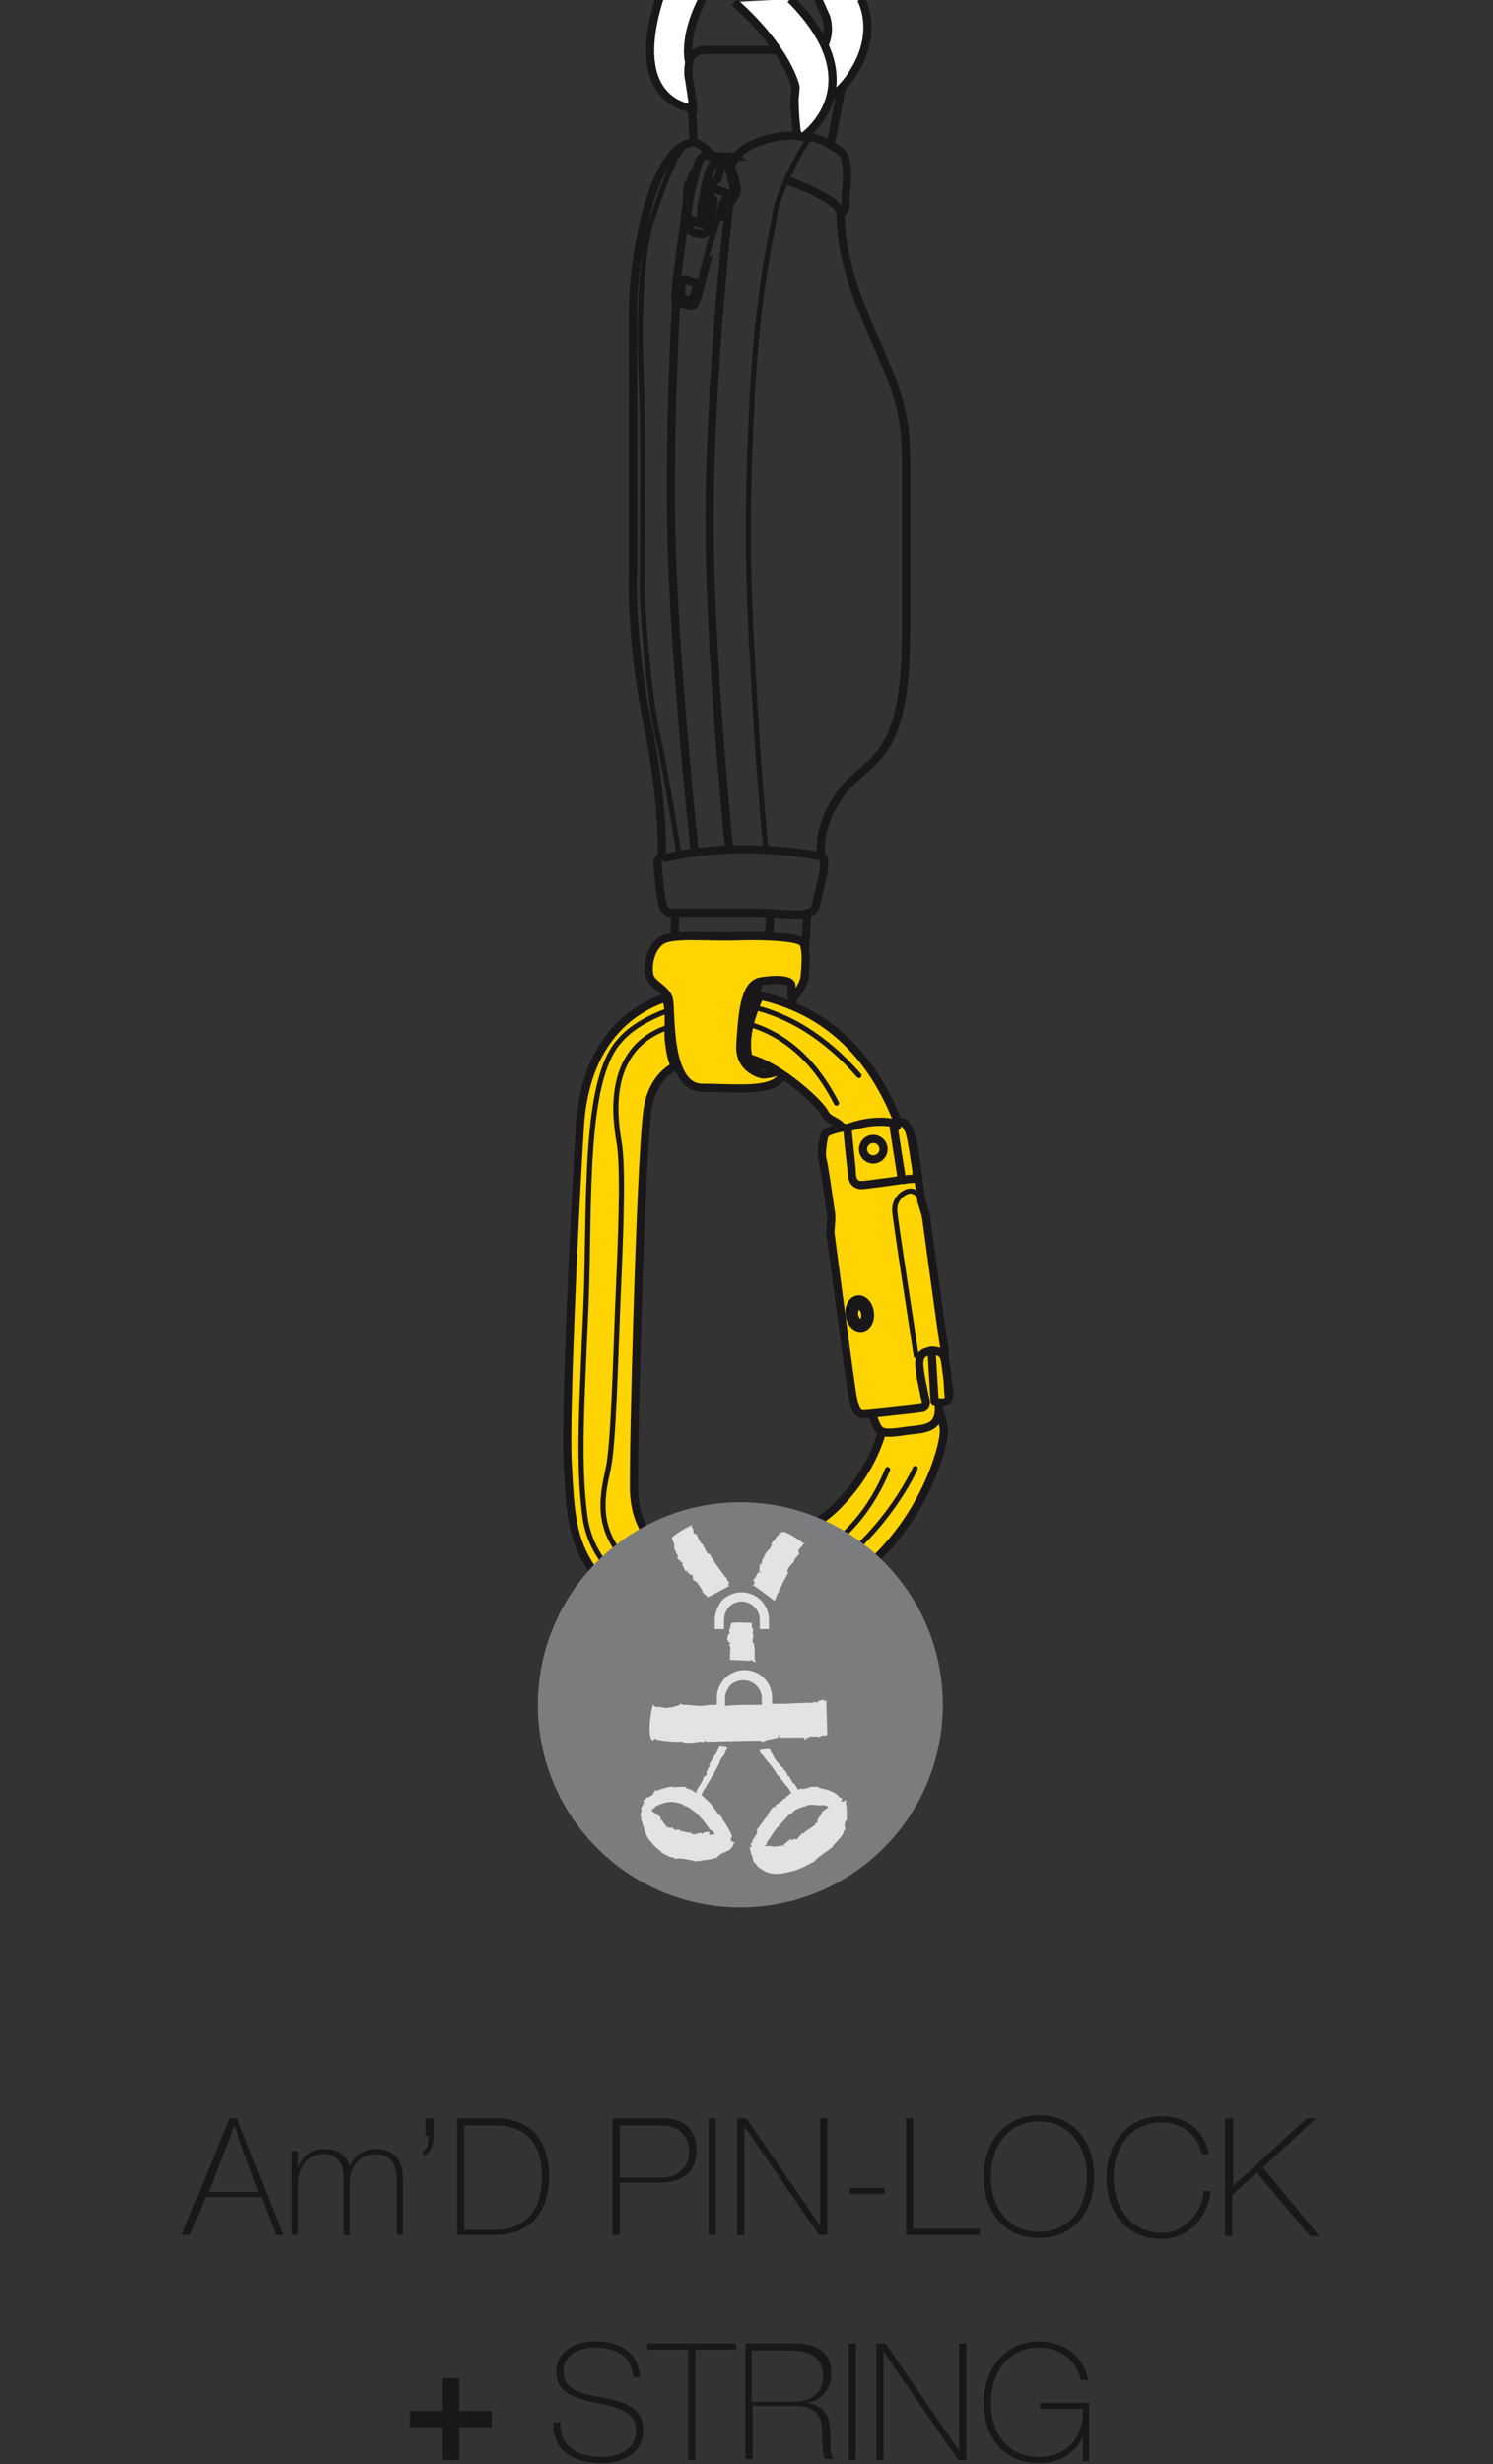 <?xml version="1.0" encoding="utf-8"?>
<!-- Generator: Adobe Illustrator 21.0.0, SVG Export Plug-In . SVG Version: 6.00 Build 0)  -->
<svg version="1.1" id="Calque_1" xmlns="http://www.w3.org/2000/svg" xmlns:xlink="http://www.w3.org/1999/xlink" x="0px" y="0px"
	 viewBox="0 0 146 240.8" style="enable-background:new 0 0 146 240.8;" xml:space="preserve">
<rect x="0" y="0" width="146" height="240.8" fill="#333333" stroke="none"/>
<style type="text/css">
	.st0{fill:#1A171B;}
	.st1{fill:none;stroke:#1A171B;stroke-width:0.8;stroke-miterlimit:10;}
	.st2{fill:none;stroke:#1A171B;stroke-width:0.5;stroke-miterlimit:10;}
	.st3{fill:#FFFFFF;stroke:#1A171B;stroke-width:0.8;}
	.st4{fill:none;stroke:#1A171B;stroke-width:0.8;}
	.st5{fill:#FFD400;stroke:#1A171B;stroke-width:0.8;stroke-linejoin:round;stroke-miterlimit:10;}
	.st6{fill:#FFD400;stroke:#1A171B;stroke-width:0.8;stroke-linecap:round;stroke-linejoin:round;stroke-miterlimit:10;}
	.st7{fill:none;stroke:#1A171B;stroke-width:0.5;stroke-linecap:round;stroke-linejoin:round;stroke-miterlimit:10;}
	.st8{fill:none;stroke:#1A171B;stroke-width:0.8;stroke-linecap:round;stroke-linejoin:round;stroke-miterlimit:10;}
	.st9{fill:#7B7C7E;}
	.st10{fill:#E2E3E4;}
	.st11{fill:none;}
</style>
<g>
	<path class="st0" d="M23.2,207l4.5,11.4H27l-1.4-3.7h-5.5l-1.5,3.7h-0.8l4.6-11.4H23.2z M25.3,214.2l-2.4-6.5h0l-2.5,6.5H25.3z"/>
	<path class="st0" d="M28.5,210.2h0.6v1.7h0c0.3-1,1.3-1.9,2.6-1.9c1.6,0,2.3,0.9,2.5,1.7h0c0.5-1.1,1.3-1.7,2.6-1.7
		c1.5,0,2.6,0.9,2.6,2.8v5.6h-0.6v-5.6c0-2.1-1.5-2.3-2-2.3c-1.5,0-2.6,1-2.6,3v4.9h-0.6v-5.6c0-2.1-1.4-2.3-1.9-2.3
		c-1.2,0-2.6,0.9-2.6,3v4.9h-0.6V210.2z"/>
	<path class="st0" d="M42.4,208.7c0,0.8-0.2,1.7-1,2v-0.5c0.5-0.2,0.5-1.1,0.5-1.5h-0.3V207h0.8V208.7z"/>
	<path class="st0" d="M44.7,207h3.7c4.1,0,5.3,2.8,5.3,5.7c0,3.2-1.6,5.7-5.3,5.7h-3.7V207z M45.4,217.9h3.1c2.1,0,4.5-1.2,4.5-5.1
		c0-4.7-3-5.1-4.7-5.1h-2.9V217.9z"/>
	<path class="st0" d="M59.9,207h4.9c1.3,0,3.3,0.4,3.3,3.2c0,2-1.3,3.1-3.6,3.1h-3.9v5.1h-0.7V207z M60.6,212.8h4
		c2.1,0,2.8-1.4,2.8-2.5c0-0.8-0.4-2.6-2.7-2.6h-4.1V212.8z"/>
	<path class="st0" d="M69.3,207H70v11.4h-0.7V207z"/>
	<path class="st0" d="M72.1,207H73l7.2,10.5h0V207h0.7v11.4h-0.8l-7.3-10.6h0v10.6h-0.7V207z"/>
	<path class="st0" d="M83.1,214.4v-0.6h3.4v0.6H83.1z"/>
	<path class="st0" d="M88.6,207h0.7v10.8h6.5v0.6h-7.2V207z"/>
	<path class="st0" d="M101.6,218.7c-3.4,0-5.4-2.6-5.4-6c0-3.3,2-6,5.4-6c3.4,0,5.4,2.6,5.4,6C107,216.1,105,218.7,101.6,218.7z
		 M101.6,218.1c3,0,4.7-2.4,4.7-5.4c0-2.9-1.7-5.4-4.7-5.4c-3,0-4.7,2.4-4.7,5.4C96.9,215.7,98.6,218.1,101.6,218.1z"/>
	<path class="st0" d="M117.5,210.5c-0.3-1.9-2-3.1-3.9-3.1c-3,0-4.7,2.4-4.7,5.4c0,2.9,1.7,5.4,4.7,5.4c2.2,0,4-2,4.1-4.1h0.7
		c-0.3,2.7-2.3,4.7-4.8,4.7c-3.4,0-5.4-2.6-5.4-6c0-3.3,2-6,5.4-6c4,0,4.6,3.5,4.6,3.7H117.5z"/>
	<path class="st0" d="M119.9,207h0.7v6.6l7.2-6.6h0.9l-5.2,4.8l5.5,6.7h-0.9l-5.2-6.2l-2.4,2.2v4h-0.7V207z"/>
	<path class="st0" d="M43.3,232.4h1.6v3.2h3.2v1.6h-3.2v3.2h-1.6v-3.2h-3.2v-1.6h3.2V232.4z"/>
	<path class="st0" d="M61.9,232.3c-0.1-2-1.6-2.9-3.7-2.9c-1.3,0-3.1,0.5-3.1,2.4c0,1.8,2,2.2,3.9,2.5c2,0.4,3.9,0.9,3.9,3.2
		c0,2.4-2.3,3.2-4,3.2c-2.7,0-4.9-1.1-4.8-4h0.7c-0.1,2.5,1.8,3.4,4.1,3.4c1.4,0,3.3-0.6,3.3-2.6c0-1.9-2-2.3-3.9-2.7
		c-1.9-0.4-3.9-0.9-3.9-3c0-2.2,2-3,3.8-3c2.4,0,4.2,1,4.4,3.5H61.9z"/>
	<path class="st0" d="M63.3,229.7V229H72v0.6h-4v10.8h-0.7v-10.8H63.3z"/>
	<path class="st0" d="M72.9,229h4.8c2,0,3.6,0.7,3.6,2.9c0,1.5-0.9,2.7-2.4,2.9v0c2.1,0.3,2.3,1.8,2.3,3.3c0,0.9,0,1.7,0.3,2.2h-0.8
		c-0.9-1.6,1-5.2-3-5.2h-4.1v5.2h-0.7V229z M77.6,234.7c1.7,0,2.9-0.8,2.9-2.6c0-1.7-1.4-2.4-2.9-2.4h-4.1v5H77.6z"/>
	<path class="st0" d="M83,229h0.7v11.4H83V229z"/>
	<path class="st0" d="M85.7,229h0.9l7.2,10.5h0V229h0.7v11.4h-0.8l-7.3-10.6h0v10.6h-0.7V229z"/>
	<path class="st0" d="M106.5,234.9v5.6h-0.6V238h0c-0.6,1.7-2.3,2.7-4.3,2.7c-3.5,0-5.4-2.6-5.4-5.9c0-3.2,2-6,5.4-6
		c2.4,0,4.4,1.4,4.8,3.8h-0.7c-0.5-2-2-3.2-4.1-3.2c-3.1,0-4.7,2.6-4.7,5.4c0,2.9,1.6,5.3,4.7,5.3c2.7,0,4.4-1.9,4.3-4.7h-4.2v-0.6
		H106.5z"/>
</g>
<path class="st1" d="M67.8,13.9c0-2.1-0.3-5-0.3-5s-1.3-4,1.5-4c2.8,0,7.2,0,8.7,0c1.5,0,5.3,0.7,4.7,3.2c-0.5,2.5-1.2,6.2-1.2,6.2"
	/>
<path class="st1" d="M78.8,13.3c1.5,0.1,3.4,1.5,3.4,1.5c1.1,1,0.4,4.1,0.5,5c0.1,0.9-0.5,1-0.5,1c0,2.3,0.4,5.6,2.8,11.1
	c2.4,5.5,3.6,7.9,3.6,12.9c0,5,0,4.5,0,17.1c0,12.6-3.6,12.1-6.2,15.4c-2.6,3.3-2.1,6.3-2.1,6.3c0.8,0.2-0.2,3.3-0.5,4.8
	c-0.2,1.5-3,0.8-5.6,0.8c-2.6,0-8.6,0-8.6,0s-0.2,0.1-0.6-0.3c-0.4-0.4-0.6-3.6-0.7-4.3c-0.1-0.7,0.4-0.9,0.4-0.9S65,79,63.3,70.6
	c-1.7-8.4-1.4-14.7-1.4-14.7s0-19.3,0-25.4s2.1-16.6,6.1-16.6c0,0,1.3,0.6,1.5,1.4l2.5,0C71.9,15.2,74.1,12.9,78.8,13.3z"/>
<path class="st1" d="M67.5,17.9c0,0,0.1-0.8,0.6-1.3c0,0,0.2-1.1,0.6-1.3c0.4-0.2,0.8-0.2,1.6,0c0.8,0.2,1.5,0.3,1.5,0.3L71.6,16
	c0,0-0.1,0.1-0.1,0.4c0.1,0.3,0.7,1.9,0.5,2.5c-0.2,0.6-1.8,2.4-1.8,2.4S68.5,28,68.2,29c-0.3,0.9-0.5,1-0.8,0.9
	c-0.3-0.1-0.8-0.2-1.1-0.3c-0.3-0.1-0.3-0.7-0.2-1.4c0-0.7,1.1-8.3,1.1-8.9C67.2,18.5,67.2,17.9,67.5,17.9z"/>
<path class="st1" d="M68.1,16.6c0,0-0.7,2.6-0.8,3.7c-0.2,1.1,0,1.1,0.7,1.3c0.7,0.2,1,0.2,1,0.2s0.2-0.9,0.4-1.5c0,0-0.3-0.2,0-1.5
	c0.3-1.2,0.8-1.3,0.8-1.3s0.3-1.1,0.3-1.3c0-0.2,0.1-0.8-0.5-0.9"/>
<path class="st1" d="M70.3,15.7c0,0-0.8-0.1-1.3,2.4c-0.5,2.5-0.6,3-0.2,3.4"/>
<path class="st1" d="M69.2,19.2c0,0,0.6,0,0.6,0.6c-0.1,0.6-0.4,2-0.5,2.3c-0.1,0.3-0.2,0.9-0.9,0.7c-0.7-0.1-1.2-0.1-1-1.4"/>
<line class="st1" x1="67.4" y1="21.6" x2="69.3" y2="22"/>
<line class="st1" x1="67.5" y1="17.9" x2="67.7" y2="18"/>
<path class="st1" d="M69.4,18.4c0,0,0.9,0.2,1.2,0.3c0.4,0.1,0.7,0.3,0.4,0.7c-0.3,0.4-0.5,1.2-0.7,2.1"/>
<path class="st1" d="M67,27.3c0,0,0.8,0.3,1,0.3c0.1,0,0.2,0.1,0,0.8c-0.2,0.7-0.2,1.1-0.6,0.9c-0.4-0.1-0.8-0.1-0.8-0.7
	C66.6,28,66.7,27.3,67,27.3z"/>
<path class="st1" d="M70.3,15.3c0,0,0.7,0.1,0.8,0.6c0.2,0.5,0.5,1.8,0.6,2.3c0.1,0.5,0,0.8-0.4,1.4c-0.5,0.6-0.8,1-0.8,1"/>
<path class="st1" d="M64.8,83.9c0,0,6.5-1.9,15.6-0.2"/>
<path class="st2" d="M66.4,83.5c0,0-1.2-7.7-2.1-11.7c-0.9-3.9-1.5-12.7-1.5-14.2c0,0,0.1-14.3,0-17.7c-0.1-3.4-0.7-13.5,1-18.6
	c1.7-5,2.6-7,3.8-7.5"/>
<path class="st2" d="M74.9,83c0,0-0.7-6.7-1.2-16.5C73.1,56.6,73,50.8,73.5,40c0.5-11.4,2-17.1,2.3-19.2c0.3-2,3-7.4,3.6-7.4"/>
<path class="st1" d="M76.9,17.6c0,0,5.4,1.9,5.3,3.3"/>
<path class="st1" d="M78,13.4c0,0-0.2-2.3-0.2-3.6c0-1.3,0.3-4,2.2-3.6c1.8,0.4,2.1,1.3,1.7,2.9"/>
<path class="st1" d="M66,89.3c0,0,0,2.9,0,4.3c0,1.5,1,5.2,1.1,6.5c0.1,1.3,0.5,5.1,3,5.1c2.5,0,3.9,0,4.7,0c0.8,0,1.8-0.3,1.9-1.8
	c0.1-1.5,0.5-4.7,1.2-7.2c0.7-2.5,1-4.2,1-6.8"/>
<path class="st1" d="M75.3,89.3c0,0,0,1.8-0.2,2.9c-0.2,1.1-0.9,4.2-1.6,6.3c-0.6,2.1-1,5.6,0.7,5.6c1.7,0,2.1-0.3,2.1-1.9"/>
<path class="st3" d="M84.2-0.1c0,0,1.8,3.1-0.7,7.1c-2.4,4-5.8,3.4-5.8,3.4l0.8-3.8c0,0,3.2-1.6,2.3-4.9L80-0.1"/>
<path class="st3" d="M77.3-0.1c8.5,8.5,1.2,13.5,1.2,13.5s-0.4,0.1-0.6-0.6c0,0-0.2-1.5-0.2-3.2c0,0,0.1-0.8,0.1-1.1
	c0,0-0.7-3.6-6-8.3"/>
<path class="st4" d="M67.6,10.1c0,0-3.9-2.1-2.6-10.1"/>
<path class="st3" d="M68.7-0.1c-2,3.9-1.3,6.2-1.3,6.2s-0.2,1,0,1.7c0.1,0.7,0.4,2.6,0.4,2.8c0,0-6.6-0.3-3.3-10.8"/>
<path class="st1" d="M71.3,20.1c0,0-1.7,14.8-1.9,28.6c-0.2,13.8,1.9,34.2,1.9,34.2"/>
<path class="st1" d="M66.3,26.4c0,0-1,14.6-0.6,27.8c0.5,13.2,2.2,28.7,2.2,28.7"/>
<path class="st5" d="M77.8,97.3c0.3-0.5,0.9-1.3,0.9-2c0.1-1.1,0.2-2.7-0.2-3.2c-0.4-0.5-3.4-0.7-6.4-0.6c-3,0.1-6.3-0.3-7.4,0.4
	c-1.1,0.7-1.4,2.4-1.2,3.4c0.2,0.9,1.6,1.3,1.9,2.3c0.3,1-0.3,8.7,3.3,8.7c3.6,0,7.7,0.6,8-1.8c0,0-1.3,0.5-2.1,0.5
	c0,0-2.4-0.4-2.2-3c0.2-2.6,0.3-5.8,2-6.1c1.8-0.3,3-0.1,3,0.4c0,0.3,0,0.7,0,1L77.8,97.3z"/>
<g>
	<g>
		<path class="st6" d="M89.7,132.6c-0.3,0-1.2,0.1-1.6,0.2c-0.2,0-1.2,1.3-1.2,1.3s-0.1,3.7-0.3,4.6c-0.3,0.9-0.8,4.2-4.2,7.9
			c-3.3,3.7-8.8,5.4-13.9,5.6c-5.1,0.1-6.4-3.7-6.5-6.5c-0.1-2.8,0.6-31.6,1.3-37.1c0.3-2.3,1.4-3.7,2.7-4.4
			c-0.4-0.8-0.5-1.8-0.6-2.6c-0.1-1.1,0.2-3-0.3-4.1c-4.5,1.5-8,5.5-8.4,12.7c-0.6,9.8-1.4,27.4-1.2,32.6c0.3,5.2,0.3,8.2,3.3,11.7
			c3,3.5,10,6.5,20.3,2.2c10.3-4.4,13.2-15,13.2-16.8C92.4,138.6,90,132.6,89.7,132.6z"/>
		<path class="st6" d="M73.2,103.4c3.2,0.8,7.1,4.6,7.4,5.3c0.4,0.8,1.2,0.8,1.7,1.4c0.4,0.6,1.1,4.4,1.3,5.4c0.1,1,5,0,5,0
			s-0.4-5-0.9-6.1c-3-7.5-8-10.9-13.4-12.1C73.5,99.1,72.7,101.4,73.2,103.4z"/>
		<path class="st7" d="M73.6,98.4c3.4,0.8,7,2.8,10.4,6.7"/>
		<path class="st7" d="M89.5,143.5c0,0-4.7,10.5-15,12.9c-10.9,2.6-16.6-2.8-17.3-8.2c-0.7-5.4-0.3-10.8,0.1-20.6
			c0.4-9.8-0.3-22,3.3-25.9c1-1.2,2.7-2.2,4.6-2.9"/>
		<path class="st7" d="M65.6,100.3c-6.9,2.1-5.3,9.8-5,11.7c0.4,3.2,0,10.9-0.2,15.8c-0.2,4.9-0.4,13.2-0.9,15.6
			c-0.5,2.4-1.3,5.4,1.2,8.5c2.5,3.1,6,4.2,11.6,3c5.6-1.2,11.4-3.8,14.5-11.3"/>
		<path class="st7" d="M81.8,107.8c-0.6-1.1-3-6.1-8.5-7.7"/>
	</g>
	<g>
		<path class="st6" d="M88.8,139.8c1.8-0.2,3.2-0.2,3-2.6c-0.2-2.4-3.9-27.2-3.9-27.2s-0.6-0.6-3-0.3c-2.4,0.4-2.9,1.1-2.9,1.1
			s2.6,24.1,2.8,25.3c0.2,1.2,0.7,3,1.1,3.5C86.3,140.2,87.4,140,88.8,139.8z"/>
		<circle class="st8" cx="85.4" cy="112.3" r="1"/>
	</g>
	<g>
		<path class="st6" d="M91.1,132c-0.4,0.1-1.2,0.1-1.2,1.2c0,1.1,0.5,2.9,0.5,3.2c0.1,0.3,0.4,1.1-0.3,1.2c-0.7,0.1-5.2,0.6-5.6,0.6
			c-0.4,0-0.8,0-1.1-1.6c-0.3-1.6-2.1-15.4-2.2-16.1c0-0.6,0.2-1.6,0-2.3c-0.1-0.7-0.6-4.4-0.8-5c-0.1-0.6,0.1-2.1,0.3-2.4
			c0.2-0.3,1.5-0.6,1.7-0.6c0.2,0,0.5,0,0.5,0.2c0,0.3,0.4,3.8,0.4,4.2c0,0.4,0.1,1.3,1.1,1.2c1-0.1,3.8-0.5,3.8-0.5l-0.8-5.1
			c0,0,0.4-0.1,0.3-0.2c0-0.1,0-0.2,0.1-0.2c0.1,0,0.4-0.2,0.6-0.1c0.2,0.2,0.7,1,0.9,2c0.2,1,0.7,5.1,0.8,5.6
			c0.1,0.5,0.4,1.1,0.5,1.9c0.1,0.8,1.6,11.7,1.7,12.2c0.1,0.6,0.1,1.5,0.1,1.5c0.1,0.4,0.3,2.4,0.4,2.8c0.1,0.4,0,1.2-0.3,1.3
			c-0.2,0.1-1.1,0-1.1,0L91.1,132z"/>
		<path class="st8" d="M92.8,136.6c0,0-0.1-0.8-0.1-1.2c0-0.4-0.1-1.4-0.2-1.9c-0.1-0.5,0-1.6-1.5-1.5"/>
		<path class="st8" d="M88.4,115.3c0.4-0.1,0.6-0.1,0.9-0.1c0.2,0,0.4-0.3,0.3-0.9c-0.1-0.6-0.5-3.6-0.8-4.1"/>
		<path class="st7" d="M84.5,115.8c-0.2,0-1.2,0.3-1.3-1c-0.2-1.2-0.5-4.6-0.5-4.6"/>
		<path class="st7" d="M89.9,116.9c0,0-0.4-0.6-1-0.5c-0.6,0.1-1.5,0.8-1.4,2c0.1,1.2,2.1,14.1,2.1,14.1"/>
		<g>
			<path class="st8" d="M83.5,128.5c0.1,0.6,0.6,1.1,1.1,1c0,0,0,0,0,0c0.2-0.3,0.3-0.7,0.2-1.2c-0.1-0.5-0.3-0.8-0.5-1.1
				c0,0,0,0-0.1,0C83.8,127.3,83.5,127.8,83.5,128.5z"/>
		</g>
		
			<ellipse transform="matrix(0.991 -0.134 0.134 0.991 -16.48 12.46)" class="st7" cx="84.1" cy="128.4" rx="0.4" ry="0.7"/>
	</g>
	<ellipse transform="matrix(0.991 -0.135 0.135 0.991 -16.508 12.463)" class="st8" cx="84" cy="128.4" rx="1" ry="1.4"/>
</g>
<g>
	<circle class="st9" cx="72.4" cy="166.6" r="19.8"/>
	<g>
		<path class="st10" d="M71.6,179.4C71.6,179.4,71.6,179.3,71.6,179.4C71.6,179.3,71.6,179.3,71.6,179.4c-0.1-0.1-0.1-0.1-0.1-0.1
			c0-0.1,0.1,0,0-0.1c-0.2-0.4-0.4-0.8-0.7-1.2c0,0,0,0,0,0l-0.2-0.3c0,0,0-0.1,0-0.1c0,0-0.5-0.5-0.5-0.5l0,0
			c-0.1-0.1,0-0.1-0.1-0.2c-0.1,0-0.1-0.2-0.2-0.2c0,0,0-0.1,0-0.1c0,0-0.1,0-0.1-0.1c0,0,0,0,0,0l-0.1-0.1c0,0,0-0.1,0,0
			c-0.1-0.2-0.7-0.7-1-1c0.1-0.3,0.3-0.6,0.4-0.7l0,0c0.1-0.3,0.5-0.8,0.6-1.1c0,0,0.1-0.1,0.1-0.1c0,0,0,0,0,0c0.1-0.1,0,0,0.1-0.2
			c0.1-0.2,0.4-0.7,0.5-0.9c0-0.1,0.1-0.2,0.1-0.3v0c0-0.1,0.3-0.5,0.4-0.6l0,0c0-0.1,0-0.1,0.1-0.1c0,0,0-0.1,0-0.1l0,0
			c0,0,0-0.2,0.1-0.2l0,0c0-0.1,0.1-0.2,0.1-0.2c0.1-0.1,0,0.1,0-0.1l0.1,0l0,0c0,0-0.7-0.2-0.9-0.1l0,0l0,0c0,0,0,0,0,0
			c0,0,0,0,0,0c0,0,0,0,0,0c0,0,0,0,0,0.1c0,0,0,0,0,0c0,0,0,0,0,0c0,0.1-0.1,0.1-0.1,0.2c0,0,0,0,0,0l-0.2,0.4l0,0
			c0,0.1,0,0-0.1,0.1c0,0.1-0.1,0.1-0.1,0.1c0,0,0,0,0,0c0,0,0,0,0,0.1c0,0,0,0,0,0l0,0c0,0,0,0,0,0c-0.1,0.1-0.4,0.7-0.5,0.8
			c0,0,0,0,0.1,0c0,0,0,0,0,0.1c0,0,0,0.1-0.1,0.1l0,0l0,0c-0.1,0.2,0,0-0.1,0.2c0,0.1,0,0.1-0.1,0.2c0,0,0,0,0,0c0,0,0,0.1,0,0.1
			c0,0,0,0.1,0,0.1c0,0-0.1,0,0,0c0,0,0,0,0,0.1l0,0c0,0.1-0.1,0.1-0.1,0.1l0,0c0,0,0,0.1-0.1,0.1l0-0.1c0,0.1-0.1,0.1-0.1,0.2l0,0
			c0,0.1-0.2,0.5-0.2,0.5l0,0l0,0.1l0-0.1c-0.1,0.1-0.4,0.7-0.5,0.8c0,0,0,0,0,0c0,0.1,0,0,0,0.1c0,0,0,0,0,0c0,0,0,0,0,0
			c0,0,0,0,0.1,0l0,0.1l0,0c0,0,0,0,0,0c0,0,0,0,0,0c-0.1-0.1-0.2,0-0.3-0.1c0,0,0,0,0,0c0,0-0.1,0-0.1-0.1c0,0-0.2-0.1-0.1,0
			c0,0-0.1-0.1,0-0.1c0,0-0.1,0-0.1,0l0,0c-0.1,0-0.2-0.1-0.3-0.1l0,0c-0.1,0-0.1,0-0.2-0.1l0.1,0c-0.1,0-0.2-0.1-0.3-0.1l0,0
			c-0.2,0-0.9,0-1.1,0.1l0.1,0l-0.1,0c0,0,0.1-0.1,0.1-0.1c-0.3-0.1-1.5,0.3-1.7,0.4c-0.1,0-0.1-0.1-0.1-0.1c-0.1,0.1,0,0.1-0.1,0.1
			c0,0,0,0,0,0c0,0-0.1,0-0.1,0c0.1,0,0.1,0,0.1,0.1l-0.1,0.1l0,0c0,0,0,0.1-0.1,0.2c-0.2,0.1-0.3,0.2-0.5,0.3c0,0,0-0.1,0-0.1
			c0,0-0.1,0-0.1,0c0.1,0-0.1,0.1,0,0.1c-0.1,0.2-0.3,0.2-0.3,0.3c0,0,0.1,0.1,0.1,0.2c0,0,0,0-0.1,0c0,0.1,0,0.2-0.1,0.3l0,0
			c-0.2,0.2,0,0.4-0.1,0.6l0,0c-0.1,0.1,0,0.2-0.1,0.4c0,0,0.1-0.1,0.1,0c0,0.2,0,0.2,0,0.4l0.1,0.1c0,0.2,0.2,0.8,0.4,1.3
			c0.2,0.5,0.6,0.8,0.7,1l0,0c0.2,0.2,0.6,0.5,0.9,0.8c0.2,0.1,0.4,0.2,0.6,0.3c0.2,0.1,0.3,0.1,0.4,0.1c0.2,0.1,0.2,0.1,0.3,0.2
			c0,0,0-0.1,0-0.1c0.3,0.1,0,0,0.3,0c0.3,0,1.4,0.2,1.7,0.3c0.1-0.1,0.3,0,0.5-0.1l0,0c0.1,0,1-0.1,1.2-0.2l0,0
			c0.1-0.1,0.1,0,0.3,0c-0.1-0.1,0.1-0.2,0.1-0.2l0,0c0.1,0,0.2-0.2,0.3-0.3l0,0.1c0.1-0.1,0.3-0.2,0.4-0.2c0.1-0.1,0.2-0.1,0.4-0.2
			c0.1-0.1,0.1-0.1,0.2-0.2c0.1-0.1,0.2-0.2,0.2-0.4c0.1-0.1,0.2-0.1,0.2-0.1l0,0c0,0-0.2-0.1-0.4-0.2
			C71.4,179.7,71.5,179.6,71.6,179.4L71.6,179.4L71.6,179.4C71.5,179.3,71.5,179.3,71.6,179.4L71.6,179.4
			C71.5,179.3,71.6,179.4,71.6,179.4z M63.8,177C63.8,177,63.8,177,63.8,177C63.8,177,63.8,177,63.8,177L63.8,177z M69.4,179.3
			L69.4,179.3C69.4,179.2,69.4,179.2,69.4,179.3C69.4,179.2,69.4,179.3,69.4,179.3c-0.1-0.1-0.1,0-0.1,0v-0.1c0,0,0,0,0,0
			c0,0,0.1,0,0.1-0.1c0,0-0.1-0.1-0.1-0.1c0,0-0.2,0-0.5,0.1c0,0,0,0,0,0c-0.1,0.1-0.1,0.1-0.2,0.1c0,0,0-0.1-0.1-0.1
			c0,0-0.4,0.1-0.4,0.1l0,0.1c-0.1,0,0-0.1-0.1-0.1c0,0.1-0.1,0-0.2,0.1c0,0,0,0,0-0.1c0,0.1,0,0-0.1,0c0,0,0,0,0,0l-0.1,0
			c0,0,0-0.1,0-0.1c-0.2,0-0.8-0.1-1-0.2c0,0.1,0.1,0,0.1,0.1c-0.1,0-0.1,0-0.1,0c0-0.1-0.1-0.1-0.1-0.2l0,0.1l0-0.1
			c-0.2,0,0,0-0.2,0c0,0-0.2,0-0.1,0c0,0-0.1,0-0.1,0c0,0,0,0.1,0,0.1c0-0.1-0.1,0-0.1-0.1c0,0-0.1-0.1-0.1,0c0,0-0.1-0.1,0-0.1
			c0,0,0,0,0,0l0,0c0,0,0-0.1-0.1,0v0c0,0-0.1,0,0-0.1c0,0,0,0,0,0c0,0-0.1-0.1-0.1,0l0,0c-0.1,0.1-0.5-0.1-0.6-0.1l0,0.1l-0.1,0
			c0,0,0.2-0.1,0.2-0.1c-0.1-0.1-0.5-0.6-0.5-0.7c0,0,0.1,0,0.1,0c0,0-0.1,0-0.1,0c0,0,0.1,0,0.1,0s0,0,0,0c0,0-0.1,0-0.2,0.1
			c0,0,0,0,0-0.1l0.1,0c0,0-0.1,0-0.1,0c0-0.1,0-0.2,0-0.2c0,0,0.1,0,0.1,0c0,0,0,0,0,0c-0.1,0,0,0-0.1,0c-0.1-0.1,0-0.1-0.1-0.1
			c0,0-0.5-0.3-0.8-0.6c0,0,0.1-0.1,0.1-0.1c0,0,0,0,0,0c0.1,0,0.1-0.1,0.2-0.1l0-0.1c0.2-0.2,1.1-0.5,1.4-0.5l0,0
			c0.4-0.1,1.1,0.1,1.5,0.3c0,0.1,0.1,0.1,0.2,0.1c0,0,0-0.1,0,0c0.2,0.1,0,0,0.2,0.1c0.2,0.1,1,0.7,1.1,0.9
			c0.1,0.1,0.2,0.2,0.3,0.3h0c0.1,0.1,0.5,0.7,0.6,0.8l0,0c0.1,0.1,0,0.1,0.1,0.2c0,0,0.1,0,0.2,0.1l0,0c0,0,0.2,0.1,0.2,0.2l0,0
			c0,0,0.1,0.1,0.1,0.1C69.7,179.3,69.5,179.3,69.4,179.3z"/>
		<path class="st10" d="M82.7,176.1l0.1-0.2l0,0c0,0-0.3,0.1-0.6,0.2c0.1-0.1,0.2-0.3,0.1-0.4l0,0l-0.1,0c-0.1-0.1-0.1,0-0.1-0.1
			l0.1,0.1c-0.1-0.1,0,0,0,0c0,0-0.1-0.1-0.1-0.1c0,0,0,0,0,0c0,0-0.1,0-0.1-0.1c-0.1,0,0,0-0.1-0.1c-0.4-0.3-0.9-0.5-1.4-0.6
			c0,0,0,0,0,0c-0.2,0-0.3-0.1-0.4-0.1c0,0,0,0-0.1-0.1c0,0-0.8,0-0.8,0l0,0.1c-0.1,0,0-0.1-0.2,0c0,0.1-0.2,0-0.3,0.1
			c0,0-0.1,0-0.1,0c0,0.1-0.1,0-0.1,0c0,0,0,0,0,0l-0.1,0c0,0-0.1,0,0,0c-0.1,0-0.2,0-0.4,0.1c0,0,0,0,0-0.1c0,0,0,0,0,0
			s-0.2-0.3-0.2-0.3l0,0c0-0.1,0,0,0-0.1c-0.1,0-0.1-0.1-0.1-0.1c0,0,0,0,0,0c0,0,0,0-0.1,0c0,0,0,0,0,0l0,0c0,0,0,0,0,0
			c-0.1-0.1-0.4-0.7-0.5-0.8c0,0,0,0.1,0,0.1c0,0,0,0-0.1-0.1c0,0,0-0.1,0-0.1h0l0,0c-0.1-0.1,0,0-0.1-0.2c-0.1-0.1-0.1-0.1-0.1-0.1
			c0,0,0,0,0,0c0,0-0.1,0,0-0.1c0,0-0.1-0.1-0.1,0c0,0,0-0.1,0,0c0,0,0,0,0,0l0,0c-0.1-0.1-0.1-0.1-0.1-0.1l0,0c0,0,0-0.1,0-0.1l0,0
			c0-0.1-0.1-0.1-0.1-0.1l0,0c-0.1,0-0.3-0.4-0.4-0.4l0,0l-0.1,0c0,0,0.1,0,0.1,0c-0.1-0.1-0.5-0.7-0.5-0.8c0-0.1,0,0,0,0
			c0,0,0,0-0.1-0.1h0c0,0,0,0,0,0c0,0,0,0,0,0l0-0.1l0,0c0,0-0.1,0-0.1-0.1c-0.1-0.1,0,0-0.1-0.1c0,0,0,0,0.1,0c0,0,0,0,0,0
			c0,0,0,0,0,0c-0.1-0.1-0.1-0.1-0.2-0.2l-0.9,0.1c0,0,0,0,0,0s0,0,0,0.1l0,0c0,0,0,0,0,0.1c0,0-0.1,0-0.1-0.1c0,0,0,0.1,0.1,0.1
			c0,0,0,0,0,0c0,0,0.1,0.1,0.1,0.1l0,0c0,0,0,0.1,0.1,0.1c0,0,0,0,0,0c0,0.1,0,0.1,0.1,0.1l0,0c0.1,0.2,0.6,0.8,0.7,0.9l0,0
			c0.2,0.2,0.5,0.7,0.7,1c0,0,0,0.1,0.1,0.1c0,0,0,0,0,0c0.1,0.1,0,0,0.1,0.1c0.1,0.1,0.5,0.7,0.6,0.8c0.1,0.1,0.1,0.2,0.2,0.2l0,0
			c0.1,0.1,0.3,0.5,0.4,0.6l0,0c0,0,0,0,0,0c-0.2,0.1-0.3,0.2-0.4,0.2c0,0,0.1,0,0.2,0c-0.1,0.1-0.1,0-0.1,0.1
			c-0.1-0.1-0.1,0.1-0.2,0l0,0.1l0,0c-0.2,0.2,0,0.1-0.3,0.2c-0.1,0.1-0.1,0.2-0.2,0.2c0,0,0.1,0,0,0c0,0-0.1,0.1-0.1,0.1
			c0,0-0.1,0.1-0.1,0.1c0,0-0.1,0.1-0.1,0c0,0-0.1,0-0.1,0.1l0,0c-0.1,0.1-0.2,0.1-0.2,0.2l0.1,0c-0.1,0.1-0.1,0.1-0.2,0.1l0-0.1
			c-0.1,0.1-0.1,0.1-0.2,0.2l0,0c-0.1,0.1-0.5,0.7-0.5,0.8l0.1,0l0,0.1c0,0-0.1-0.1-0.1-0.1c-0.2,0.2-0.8,1.1-0.9,1.2
			c-0.1,0.1-0.1,0-0.1,0c0,0.1,0,0.1,0,0.1c0,0,0,0,0,0c0,0,0,0,0,0.1c0,0,0.1,0,0.1,0l-0.1,0.1l0,0c0,0,0.1,0.1,0,0.2
			c-0.1,0.1-0.2,0.3-0.3,0.5c0,0,0-0.1,0-0.1c0,0,0,0.1-0.1,0.1c0.1,0,0,0.1,0,0.1c0,0.2-0.1,0.3-0.2,0.4l0,0c0,0,0,0.1,0,0.1l0.1,0
			c0,0.1,0,0,0,0.2c-0.1,0-0.1-0.1-0.1-0.2c0,0.1-0.1,0.2,0,0.2c0,0.1-0.1,0-0.1,0.1c0,0.1,0.1,0.2,0.1,0.3h0c0,0.3,0.2,0.4,0.2,0.7
			l0,0c0,0.1,0.1,0.3,0.2,0.5c0-0.1,0-0.1,0.1,0c0.1,0.2,0.2,0.3,0.3,0.4l0.2,0.1c0.3,0.3,1.1,0.6,1.7,0.5c0.6,0,1.1-0.2,1.2-0.2
			l0,0c0.6-0.1,1.6-0.6,2.1-0.9c0.1,0,0.2-0.1,0.3-0.1c-0.1,0-0.1,0,0-0.1c0.2-0.1,0,0,0.2-0.2l1.5-1.1c0.1-0.2,0.2-0.3,0.3-0.4l0,0
			c0.1-0.1,0.8-0.8,0.8-1.1l0,0c0-0.2,0.1-0.1,0.2-0.3c-0.1,0-0.1-0.2-0.1-0.3l0,0c0-0.1,0-0.3,0.1-0.5l0.1,0c0-0.1,0-0.4,0-0.5
			c0-0.1,0-0.3,0-0.5C82.8,176.5,82.7,176.2,82.7,176.1z M73.5,180C73.5,180,73.5,180,73.5,180C73.5,180,73.5,180,73.5,180
			C73.5,180,73.5,180,73.5,180z M75.8,180.4C75.8,180.4,75.8,180.4,75.8,180.4L75.8,180.4C75.8,180.4,75.8,180.4,75.8,180.4z
			 M80.6,177C80.6,177,80.6,177,80.6,177C80.6,177,80.6,177,80.6,177C80.6,177,80.6,177,80.6,177z M80.6,176.9
			C80.6,177,80.7,177,80.6,176.9L80.6,176.9C80.6,177,80.6,177,80.6,176.9c-0.1,0.1-0.1,0.1-0.1,0.1c0,0,0,0,0,0
			c-0.1-0.1-0.1,0.1-0.2,0.3c0,0,0,0,0,0c0,0.1-0.1,0.1-0.1,0.2c0,0-0.1,0-0.1,0c0.1,0-0.2,0.4-0.2,0.4L80,178c-0.1,0.1-0.1,0-0.1,0
			c0.1,0.1-0.1,0.1-0.1,0.2c0,0,0,0-0.1,0c0,0.1,0,0.1,0,0.1c0,0,0,0,0,0l0,0.1c0,0-0.1,0-0.1,0c-0.1,0.1-0.9,0.6-1,0.7
			c0.1,0,0.1,0,0.1,0c0,0.1-0.1,0-0.1,0.1c-0.1-0.1-0.1,0-0.2-0.1l0,0.1l0,0c-0.2,0.2,0,0.1-0.2,0.2c-0.1,0.1-0.1,0.2-0.2,0.2
			c0,0,0.1,0,0,0.1c0-0.1-0.1,0.1-0.1,0c0,0-0.1,0.1,0,0.1c0,0-0.1,0-0.1-0.1c0,0-0.1,0-0.1,0l0,0c-0.1,0.1-0.2,0-0.2,0.1l0.1,0
			c-0.1,0-0.1,0.1-0.2,0l0-0.1c-0.1,0-0.1,0.1-0.2,0.1l0,0c-0.1,0.1-0.5,0.4-0.6,0.5l0.1,0.1l-0.1,0.1c0,0,0-0.2,0-0.2
			c-0.2,0.1-1,0.2-0.9,0.1c0,0,0-0.1,0-0.1c0,0,0,0.1,0,0.1l0-0.1c0,0,0,0,0,0c0,0,0,0.1-0.1,0.2c0,0,0,0,0,0l0-0.1c0,0,0,0,0,0.1
			c-0.1,0,0-0.1-0.1-0.1c0,0-0.3,0-0.7,0c0,0,0-0.1,0.1-0.1c0,0-0.1,0,0,0c0.1-0.1,0.1-0.1,0.1-0.2v-0.1c0.2-0.2,0.8-1.2,1-1.4l0,0
			c0.3-0.3,0.9-1,1.2-1.3c0.1,0,0.1-0.1,0.2-0.1c0,0,0,0,0,0c0.2-0.1,0,0,0.2-0.2c0.2-0.2,1-0.5,1.2-0.5c0.1-0.1,0.2-0.1,0.3-0.1
			l0,0c0.1-0.1,0.7,0,0.9,0l0,0c0.1,0,0.1,0,0.2,0.1c0-0.1,0.1-0.1,0.1-0.1l0,0c0.1,0,0.2,0,0.3,0l0,0c0.1,0,0.2,0.1,0.3,0.1
			c0,0,0.1,0.1,0.1,0.1C80.9,176.7,80.7,176.8,80.6,176.9L80.6,176.9L80.6,176.9z"/>
		<path class="st10" d="M70.1,171C70.1,171,70.1,171,70.1,171C70,171.2,70.1,171.1,70.1,171z"/>
		<path class="st10" d="M70.1,171C70.2,171.1,70.2,171.1,70.1,171C70.2,171,70.2,171,70.1,171C70.2,171,70.2,171,70.1,171z"/>
		<path class="st10" d="M74.2,171C74.2,171,74.2,171,74.2,171C74.2,171,74.2,171,74.2,171L74.2,171z"/>
		<path class="st10" d="M74.2,171.1C74.2,171.1,74.2,171.1,74.2,171.1C74.2,171.1,74.2,171.1,74.2,171.1
			C74.2,171.1,74.2,171.1,74.2,171.1z"/>
		<path class="st10" d="M74.2,171.1C74.2,171.1,74.2,171.1,74.2,171.1C74.2,171.1,74.2,171.1,74.2,171.1z"/>
		<path class="st10" d="M63.7,170L63.7,170c0.1,0,0.1,0,0.1,0c0,0,0.1,0,0.1,0c0,0,0,0,0,0L63.7,170c0.2,0,0.1,0.1,0.1,0.1
			c0.1,0,0.1,0,0.1,0c0,0,0,0,0-0.1c0,0,0.1-0.1,0.2-0.1c0,0,0,0,0,0c0.1,0,0,0.1,0.1,0.1c0.6,0.1,1.3,0.2,1.9,0.2c0,0,0.1,0,0.1,0
			c0,0,0,0,0,0c0.2,0,0.4,0,0.6,0c0,0,0.1,0.1,0.1,0.1c0,0,0.4,0,0.7,0c0.2,0,0.4,0,0.4,0l0-0.1c0.2,0,0.1,0.1,0.2,0.1c0,0,0,0,0,0
			c0-0.1,0.1-0.1,0.1-0.1c0.1,0,0.1,0,0.2,0c0,0,0.1,0,0.1,0c0,0,0.1,0,0.1,0.1c0,0,0-0.1,0.1-0.1c0,0,0,0,0.1,0c0,0,0,0,0,0
			c0,0,0,0,0-0.1l0.1,0c0,0,0.1,0.1,0,0.1c0.3,0,4.1-0.1,4.7-0.1c0.1,0,0.1,0,0.1,0c0.2,0,0.4,0,0.4,0c0,0,0,0,0.1,0l0,0l0,0
			c0,0,0,0,0,0c0,0,0,0,0,0c0,0,0.1,0,0.1,0l-0.1,0c0,0,0.1,0,0.1,0c0.1,0,0,0,0.1,0.1l-0.1,0c0.2,0,0.3,0,0.5-0.1l-0.1,0
			c0.2-0.1,1.2-0.2,1.4-0.4l-0.1-0.1l0.2-0.1c0,0-0.1,0.3-0.1,0.3c0.2,0,1,0,1.6,0c0.4,0,0.7,0,0.8,0c0.1,0.1,0,0.2,0,0.2
			c0.1,0,0.1-0.1,0.2-0.1l0,0c0,0,0,0.1,0,0.1l0,0c0,0,0.1,0,0.1,0c0,0,0,0,0,0c-0.1,0,0-0.2-0.1-0.2l0.2,0l0,0.1
			c0,0,0.1-0.2,0.2-0.2c0,0,0,0,0,0c0.3,0,0.6,0,0.9,0c0,0-0.1,0.1-0.1,0.1c0,0,0,0,0,0c0,0,0,0,0,0c0,0,0.1,0,0.1,0
			c-0.1-0.1,0.1,0,0.1-0.1c0.1-0.1,0.2-0.1,0.3-0.1c0.1,0,0.1,0,0.2,0c0.1,0,0.1,0,0.2-0.1l-0.1-3.2c0.1,0,0.1,0,0.1,0
			c0,0-0.1-0.1-0.1-0.1c0,0,0,0-0.1,0l0,0.1c0,0,0,0,0,0c-0.1,0,0-0.1-0.1-0.1c0,0,0,0,0,0c0-0.1,0.1-0.1,0.2-0.1
			c-0.1,0-0.1,0-0.2,0c0,0-0.1,0-0.1,0.1c-0.1,0,0-0.1-0.1-0.1c-0.1,0-0.1,0.1-0.2,0.1c0,0,0,0-0.1,0l0,0c0,0-0.1,0-0.1,0
			c-0.1,0,0,0,0.1,0.1c0,0-0.1,0-0.1,0c0,0-0.1,0-0.1,0c0,0,0.1,0.1,0,0.1c-0.1-0.1-0.2,0-0.3-0.1l-0.1,0.1c0,0-0.1,0-0.2,0
			c-0.7,0-2.3,0.1-2.8,0.1l0,0c-0.2,0-0.6,0-1,0l0-0.6c0-1.5-1.2-2.7-2.7-2.7h0c0,0,0,0,0,0c-0.7,0-1.4,0.3-1.9,0.8
			c-0.5,0.5-0.8,1.2-0.8,1.9l0,0.7c-0.4,0-0.7,0-0.7,0c-0.2,0.1-0.5,0-0.7,0.1l0,0c0,0-0.1,0-0.2,0c-0.4,0-1.1-0.1-1.4-0.1
			c-0.1,0-0.1,0-0.2,0l0,0c0,0-0.1,0-0.1,0c-0.1,0-0.1-0.1-0.3-0.1c0,0.1-0.2,0.2-0.3,0.2l0,0c-0.1,0-0.4,0.1-0.6,0.2l0-0.1
			c-0.1,0-0.2,0.1-0.3,0.1c-0.1,0-0.1,0-0.2,0c0,0,0,0,0,0c-0.2,0-0.5-0.1-0.7-0.1c-0.1,0-0.2,0-0.3,0l-0.2-0.2l0,0
			C63.7,166.7,63.3,169.3,63.7,170L63.7,170z M80.1,166.4C80.2,166.5,80.2,166.5,80.1,166.4C80.1,166.5,80.1,166.5,80.1,166.4
			L80.1,166.4z M70.9,166c0-0.5,0.2-0.9,0.5-1.3c0.3-0.3,0.8-0.5,1.3-0.5h0h0c1,0,1.8,0.8,1.8,1.8l0,0.6c-0.3,0-0.6,0-0.9,0v0
			c-0.4,0-1.6,0-2.7,0.1L70.9,166z"/>
		<path class="st10" d="M73.9,162.3L73.9,162.3C73.9,162.3,73.9,162.3,73.9,162.3l-0.1-0.1c0-0.1,0-0.6,0-0.7v0c0-0.2,0-0.6-0.1-0.8
			c0.1,0,0-0.1,0.1-0.1c0,0-0.1,0-0.1,0c0-0.1,0,0-0.1-0.1c0-0.1,0-0.5,0.1-0.6c-0.1-0.1,0-0.1-0.1-0.2l0,0c0-0.1,0.1-0.4,0-0.4l0,0
			c0-0.1,0,0,0.1-0.1c-0.1,0-0.1,0-0.1-0.1h0c0,0-0.1-0.1-0.1-0.1l0,0c0,0,0-0.1,0-0.1c0-0.1,0.1-0.2,0-0.3l0.1,0l0,0
			c0,0-1.6-0.1-2,0h0l0,0c0,0,0,0,0,0l0,0c0,0,0,0-0.1,0l0,0l0,0c0,0,0.1,0,0.1,0c0,0-0.1,0-0.1,0c0,0.2-0.1,0.3-0.1,0.5
			c0,0,0,0,0,0c0,0,0,0.1,0,0.1c0,0,0,0-0.1,0c0,0,0,0.3,0,0.3l0.1,0c0,0.1-0.1,0-0.1,0.1c0.1,0,0,0.1,0.1,0.1c0,0,0,0-0.1,0
			c0.1,0,0,0,0,0c0,0,0,0,0,0l0,0c0,0-0.1,0-0.1,0c0,0.1-0.1,0.5-0.1,0.6c0,0,0,0,0.1-0.1c0,0,0,0,0,0c-0.1,0,0,0.1-0.1,0.1l0.1,0
			l0,0c0.1,0.1,0,0,0,0.1c0,0.1,0.1,0.1,0.1,0.1c0,0,0,0,0.1,0c-0.1,0,0,0,0,0c0,0,0,0.1,0.1,0c0,0-0.1,0-0.1,0v0l0,0
			c0,0,0,0.1,0,0.1l0,0c0,0,0,0.1-0.1,0.1l0,0c0,0,0,0.1,0,0.1v0c0.1,0,0.1,0.3,0.2,0.3l0.1,0l0,0l-0.2,0c0,0.1,0,0.5,0,0.6
			c0,0-0.1,0-0.1,0c0,0,0.1,0,0.1,0.1l-0.1,0c0,0,0,0,0,0c0,0,0.1,0,0.1,0l0,0h-0.1c0,0,0.1,0,0.1,0.1c0,0.1,0,0.1,0,0.2
			c0,0,0,0-0.1,0c0,0,0,0,0,0c0.1,0,0,0,0,0c0.1,0,0,0.1,0.1,0.1l1.9,0.1c0,0,0,0,0,0c0,0,0,0,0,0l-0.1,0c0,0,0,0,0,0
			c0.1,0,0.1,0,0.1,0.1c0,0,0,0,0-0.1c0,0,0.1,0,0.1,0c0,0-0.1,0,0-0.1h0C74,162.5,73.8,162.5,73.9,162.3L73.9,162.3
			C73.9,162.4,73.9,162.4,73.9,162.3z"/>
		<path class="st10" d="M66,151.1c0,0-0.1,0.1-0.1,0.1c0.1,0.3,0.2,0.5,0.3,0.7c0,0,0,0,0,0c0.1,0.1,0.1,0.1,0.1,0.2
			c0,0,0,0.1-0.1,0.1c0,0,0.2,0.3,0.2,0.3l0.1-0.1c0,0.1-0.1,0.1,0,0.1c0.1,0,0,0.1,0.1,0.1c0,0,0,0,0,0.1c0.1,0,0,0,0.1,0
			c0,0,0,0,0,0l0.1,0c0,0,0,0.1-0.1,0.1c0,0.1,0.3,0.7,0.4,0.8c0,0,0-0.1,0.1-0.1c0.1,0,0,0.1,0.1,0c-0.1,0.1,0,0.1-0.1,0.2l0.1,0
			l0,0c0.2,0.1,0.1,0,0.1,0.1c0.1,0.1,0.2,0.1,0.2,0.1c0,0,0,0,0.1,0c-0.1,0,0.1,0,0,0.1c0,0,0,0.1,0.1,0c0,0,0,0.1-0.1,0.1
			c0,0,0,0,0,0l0,0c0.1,0.1,0,0.1,0.1,0.1l0,0c0,0,0.1,0.1,0,0.1l-0.1,0c0,0.1,0.1,0.1,0.1,0.1l0,0c0.1,0,0.4,0.3,0.5,0.3l0-0.1
			l0.1,0c0,0-0.2,0.1-0.2,0.1c0.1,0.1,0.5,0.7,0.5,0.8c0,0.1-0.1,0.1-0.1,0.1c0.1,0,0.1,0,0.1,0c0,0,0,0-0.1,0c0,0,0,0,0,0
			c0,0,0.1-0.1,0.1-0.1l0,0.1l-0.1,0c0,0,0.1-0.1,0.2,0c0,0.1,0.1,0.2,0.2,0.3c0,0-0.1,0-0.1,0c0,0,0,0,0,0c0,0,0.1,0,0.1,0
			c0.2,0,0.1,0.1,0.2,0.2l2.1-1.1c0,0,0,0,0,0c0,0,0-0.1,0-0.1l-0.1,0c-0.1,0,0,0,0-0.1c0.1,0,0.1,0,0.1,0c0,0,0-0.1-0.1-0.1
			c0,0,0.1,0,0.1-0.1c0,0-0.1,0-0.1-0.1l0,0c0-0.1-0.2-0.1-0.1-0.2l0,0c0,0-0.1-0.1,0-0.1c0,0,0,0.1-0.1,0c0-0.1,0-0.1,0-0.1h-0.1
			c-0.1-0.2-0.6-0.8-0.7-1l0,0c-0.2-0.2-0.5-0.8-0.7-1c0-0.1,0-0.1,0-0.2c0,0-0.1,0.1-0.1,0c-0.1-0.1,0,0-0.2-0.1
			c-0.1-0.1-0.4-0.7-0.5-0.9c-0.1,0-0.1-0.1-0.2-0.2h0c-0.1-0.1-0.3-0.5-0.3-0.6l0,0c-0.1,0,0-0.1,0-0.2c-0.1,0.1-0.2,0-0.2,0l0,0
			c0,0-0.2-0.1-0.2-0.1l0.1,0c-0.1,0-0.1-0.1-0.1-0.2c0-0.1,0-0.3-0.2-0.4l0.1-0.2l0,0c0,0-1.8,0.9-2,1.3l0,0l0,0
			C66,151.1,66,151,66,151.1l0-0.1c0,0,0,0-0.1,0c0,0,0,0,0,0.1C65.9,151.1,65.9,151.1,66,151.1C65.9,151.1,66,151.1,66,151.1z"/>
		<path class="st10" d="M73.8,155l1.9,1.4c0,0,0,0,0,0l-0.1,0c0-0.1,0,0,0.1,0c0.1,0,0,0.1,0,0.1c0,0,0.1,0,0-0.1c0,0,0.1,0,0.1,0
			c0,0,0-0.1,0-0.1l0,0c0.1,0,0-0.2,0.1-0.2l0,0c0,0,0-0.1,0.1-0.1c0,0-0.1,0-0.1,0c0.1,0,0-0.1,0.1-0.1l0-0.1
			c0.1-0.1,0.4-0.8,0.5-1v0c0.1-0.3,0.4-0.7,0.5-1c0.1,0,0.1-0.1,0.1-0.1c0,0-0.1,0-0.1,0c0.1-0.1,0,0,0-0.2c0-0.2,0.4-0.7,0.6-0.8
			c0-0.1,0.1-0.2,0.1-0.3l0,0c0-0.1,0.4-0.4,0.4-0.5h0c0-0.1,0.1,0,0.1-0.1c-0.1,0-0.1-0.1-0.1-0.2l0,0c0,0,0-0.2,0-0.2l0.1,0
			c0-0.1,0.1-0.2,0.1-0.2c0.1-0.1,0.2-0.1,0.2-0.3l0.2,0l0,0c0,0-1.6-1.2-2.1-1.2l0,0l0,0c0,0,0,0.1,0,0l0,0c0,0,0,0-0.1,0
			c0,0,0,0-0.1,0c0,0,0,0,0,0c0,0,0,0.1,0,0.1c0,0-0.1,0-0.1,0c-0.2,0.2-0.4,0.4-0.5,0.6c0,0,0,0,0,0c0,0.1-0.1,0.1-0.1,0.2
			c0,0-0.1,0-0.1,0c0,0-0.2,0.3-0.2,0.3l0.1,0.1c0,0.1-0.1,0-0.1,0c0.1,0.1-0.1,0.1,0,0.2c0,0,0,0-0.1,0c0.1,0,0,0,0,0.1
			c0,0,0,0,0,0l0,0.1c0,0-0.1,0-0.1,0c-0.1,0.1-0.5,0.6-0.5,0.7c0.1,0,0.1,0,0.1,0c0,0.1,0,0,0,0.1c-0.1-0.1-0.1,0-0.2,0l0.1,0.1
			l-0.1,0c0,0.2,0,0.1-0.1,0.2c0,0.1,0,0.2,0,0.2c0,0,0.1,0,0.1,0c-0.1,0,0,0.1-0.1,0c0,0,0,0.1,0,0.1c0,0-0.1,0-0.1,0c0,0,0,0,0,0
			l0,0c0,0.1-0.1,0.1,0,0.1l0,0c0,0,0,0.1-0.1,0l0-0.1c0,0.1-0.1,0.1,0,0.2l0,0c0,0.1-0.1,0.5,0,0.6l0.1,0l0,0.1
			c0,0-0.2-0.1-0.2-0.1c-0.1,0.1-0.4,0.7-0.5,0.8c-0.1,0-0.1-0.1-0.1-0.1c0,0.1,0.1,0.1,0,0.1c0,0,0,0,0,0c0,0,0,0,0,0
			c0,0,0.1,0.1,0.2,0.1l0,0l-0.1,0c0,0,0.1,0.1,0.1,0.2c-0.1,0.1-0.1,0.2-0.2,0.3c0,0,0,0,0-0.1c0,0,0,0,0,0c0.1,0,0,0.1,0,0.1
			C74,154.9,73.8,154.9,73.8,155z"/>
		<path class="st10" d="M75.7,156.4L75.7,156.4C75.7,156.4,75.7,156.4,75.7,156.4C75.7,156.4,75.7,156.4,75.7,156.4z"/>
		<path class="st10" d="M69.9,158.3l0,0.9l0.9,0l0-0.9c0-0.5,0.2-0.9,0.5-1.3c0.3-0.3,0.8-0.5,1.2-0.5c0,0,0,0,0,0
			c1,0,1.8,0.8,1.8,1.8l0,0.9l0.9,0l0-0.9c0-1.5-1.2-2.7-2.7-2.7c0,0,0,0,0,0c-0.7,0-1.4,0.3-1.9,0.8
			C70.2,156.9,69.9,157.6,69.9,158.3z"/>
	</g>
</g>
<rect id="_x3C_Tranche_x3E__2_" x="0.1" y="-0.9" class="st11" width="146" height="249.7"/>
</svg>
